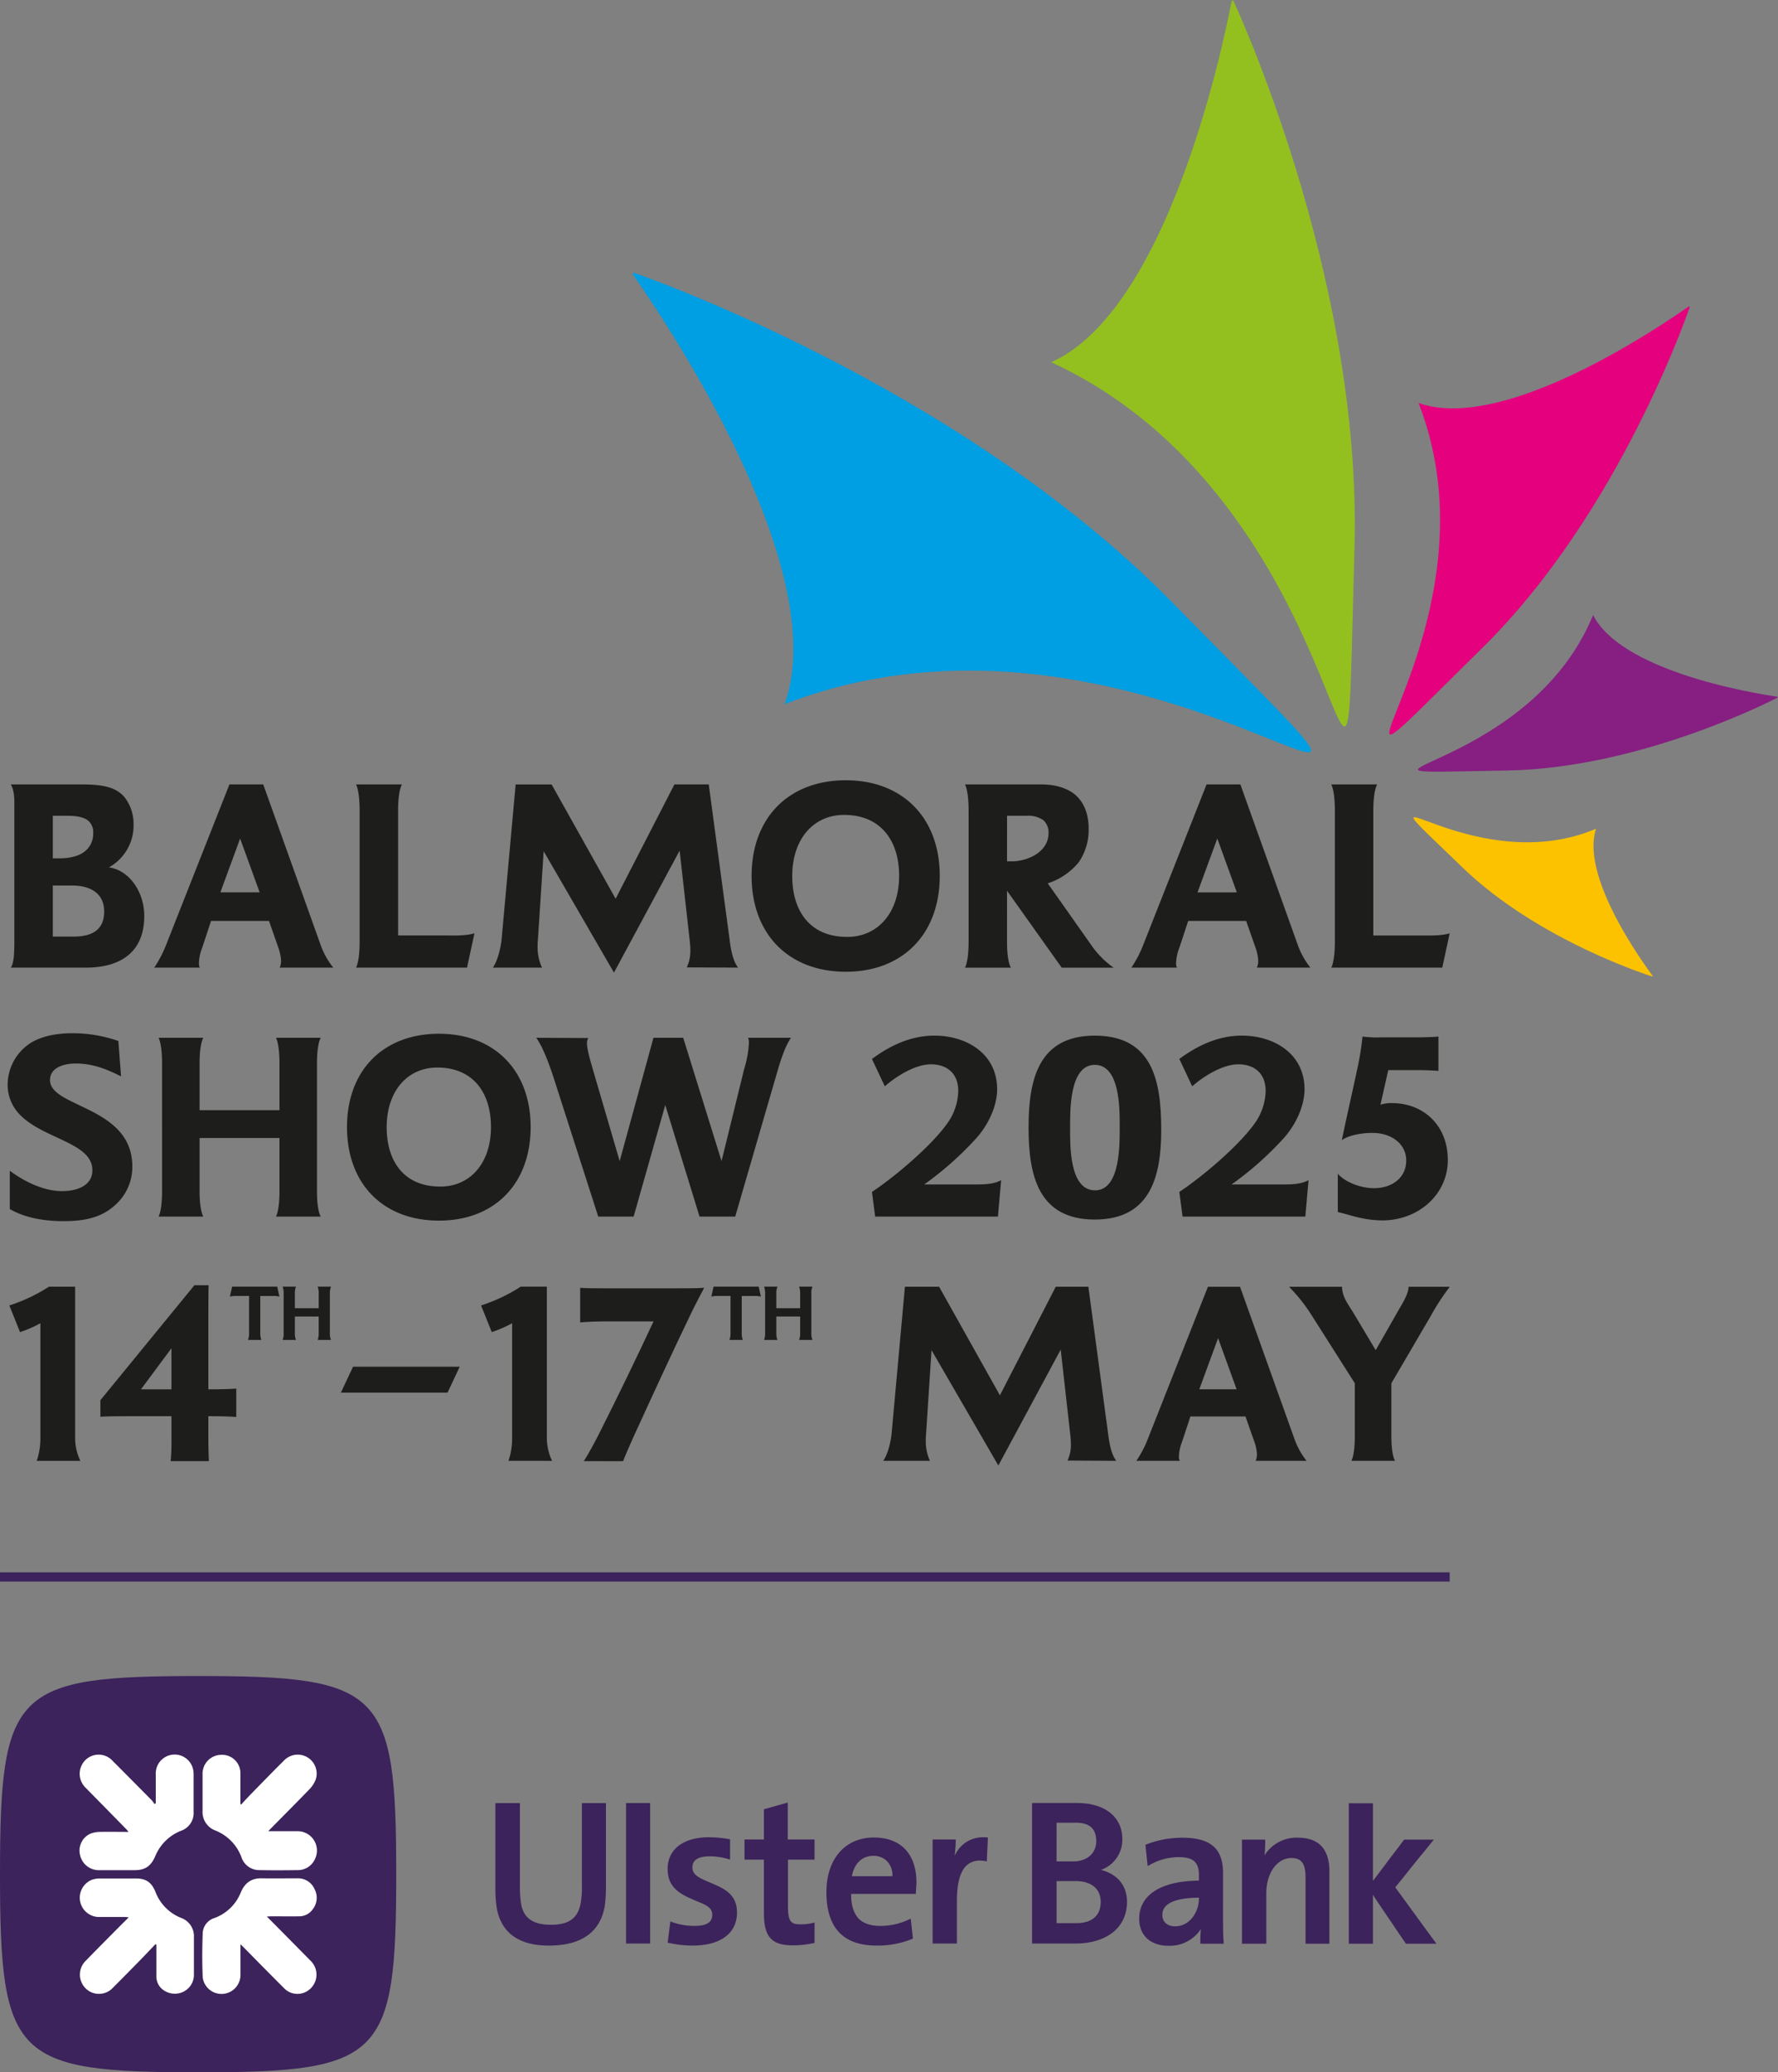 <svg xmlns="http://www.w3.org/2000/svg" xmlns:xlink="http://www.w3.org/1999/xlink" width="545.705" height="635.953" viewBox="0 0 545.705 635.953">
	<rect x="0" y="0" width="545.705" height="635.953" fill="#808080" stroke="none"/>
	<defs>
	  <clipPath id="clip-path">
		<rect id="Rectangle_1049" data-name="Rectangle 1049" width="545.705" height="635.953" transform="translate(0 -0.001)" fill="none"/>
	  </clipPath>
	  <clipPath id="clip-path-2">
		<path id="Path_825" data-name="Path 825" d="M194.241,84.129c-4.6-5.842,63.472,85.321,46.543,132.093l.4-.269c48.09-18.5,95.223-8.058,125.977,2.37,42.534,14.438,53.742,28.876-7.17-33.251C293.81,117.539,194.4,83.648,194.4,83.648Z" fill="none"/>
	  </clipPath>
	  <linearGradient id="linear-gradient" x1="-0.599" y1="2.443" x2="-0.595" y2="2.443" gradientUnits="objectBoundingBox">
		<stop offset="0" stop-color="#24195d"/>
		<stop offset="0.064" stop-color="#24195d"/>
		<stop offset="0.083" stop-color="#221f63"/>
		<stop offset="0.206" stop-color="#17468a"/>
		<stop offset="0.333" stop-color="#0f65a9"/>
		<stop offset="0.465" stop-color="#087ec2"/>
		<stop offset="0.602" stop-color="#0390d4"/>
		<stop offset="0.749" stop-color="#009ade"/>
		<stop offset="0.923" stop-color="#009ee2"/>
		<stop offset="1" stop-color="#009ee2"/>
	  </linearGradient>
	  <clipPath id="clip-path-3">
		<path id="Path_826" data-name="Path 826" d="M378.117,0c-.189,0-16.619,93.825-55.552,111.213l.4.091c98.579,45.9,89.06,189.42,92.754,56.674C418.057,84.306,378.495.115,378.495.115L378.077.3A1.812,1.812,0,0,0,378.117,0Z" fill="none"/>
	  </clipPath>
	  <linearGradient id="linear-gradient-2" x1="-0.675" y1="3.151" x2="-0.672" y2="3.151" gradientUnits="objectBoundingBox">
		<stop offset="0" stop-color="#005924"/>
		<stop offset="0.119" stop-color="#005924"/>
		<stop offset="0.165" stop-color="#136623"/>
		<stop offset="0.269" stop-color="#3a8122"/>
		<stop offset="0.377" stop-color="#5a9820"/>
		<stop offset="0.489" stop-color="#73a920"/>
		<stop offset="0.604" stop-color="#85b61f"/>
		<stop offset="0.728" stop-color="#8fbd1f"/>
		<stop offset="0.872" stop-color="#93c01f"/>
		<stop offset="1" stop-color="#93c01f"/>
	  </linearGradient>
	  <clipPath id="clip-path-4">
		<path id="Path_827" data-name="Path 827" d="M493.2,109.614c-18.126,9.861-42.048,19.723-57.912,14.031l.178.252c27.994,72.057-47.511,141.021,19.69,74.725,42.367-41.8,63.483-104.465,63.483-104.465l-.3-.1a1.515,1.515,0,0,0,.167-.143,275.413,275.413,0,0,1-25.308,15.7" fill="none"/>
	  </clipPath>
	  <linearGradient id="linear-gradient-3" x1="-2.205" y1="2.816" x2="-2.199" y2="2.816" gradientUnits="objectBoundingBox">
		<stop offset="0" stop-color="#520407"/>
		<stop offset="0.078" stop-color="#520407"/>
		<stop offset="0.082" stop-color="#550309"/>
		<stop offset="0.132" stop-color="#7b0228"/>
		<stop offset="0.186" stop-color="#9c0143"/>
		<stop offset="0.244" stop-color="#b60158"/>
		<stop offset="0.307" stop-color="#cb0069"/>
		<stop offset="0.378" stop-color="#d90075"/>
		<stop offset="0.464" stop-color="#e2007b"/>
		<stop offset="0.602" stop-color="#e5007e"/>
		<stop offset="1" stop-color="#e5007e"/>
	  </linearGradient>
	  <clipPath id="clip-path-5">
		<path id="Path_828" data-name="Path 828" d="M448.92,266.253C472.463,288.948,507.2,299.7,507.2,299.7l.046-.167c1.649,1.964-22.8-28.9-17.381-45.237l-.15.1c-16.716,6.987-33.376,3.608-44.109.247-6.11-1.919-10.3-3.849-11.454-3.849-1.574,0,2.435,3.551,14.771,15.452" fill="none"/>
	  </clipPath>
	  <linearGradient id="linear-gradient-4" x1="-4.644" y1="4.681" x2="-4.633" y2="4.681" gradientUnits="objectBoundingBox">
		<stop offset="0" stop-color="#d25208"/>
		<stop offset="0.162" stop-color="#d25208"/>
		<stop offset="0.197" stop-color="#de7305"/>
		<stop offset="0.235" stop-color="#e98f03"/>
		<stop offset="0.277" stop-color="#f1a502"/>
		<stop offset="0.321" stop-color="#f7b500"/>
		<stop offset="0.372" stop-color="#fabf00"/>
		<stop offset="0.442" stop-color="#fcc200"/>
		<stop offset="1" stop-color="#fcc200"/>
	  </linearGradient>
	  <clipPath id="clip-path-6">
		<path id="Path_829" data-name="Path 829" d="M488.9,188.869c-20.675,50.232-92.514,48.731-26.184,47.58,41.814-.756,82.921-22.41,82.921-22.41l-.092-.206a1.182,1.182,0,0,0,.155.012c-.372-.114-47.242-6.231-56.783-25.17Z" fill="none"/>
	  </clipPath>
	  <linearGradient id="linear-gradient-5" x1="-2.601" y1="3.864" x2="-2.594" y2="3.864" gradientUnits="objectBoundingBox">
		<stop offset="0" stop-color="#130a25"/>
		<stop offset="0.035" stop-color="#130a25"/>
		<stop offset="0.161" stop-color="#351040"/>
		<stop offset="0.295" stop-color="#521557"/>
		<stop offset="0.438" stop-color="#69196a"/>
		<stop offset="0.593" stop-color="#791c77"/>
		<stop offset="0.767" stop-color="#831e7e"/>
		<stop offset="1" stop-color="#861f81"/>
	  </linearGradient>
	</defs>
	<g id="Group_845" data-name="Group 845" transform="translate(0 0.001)">
	  <g id="Group_832" data-name="Group 832">
		<g id="Group_831" data-name="Group 831" clip-path="url(#clip-path)">
		  <path id="Path_818" data-name="Path 818" d="M11.277,448.3a21.636,21.636,0,0,0,1.122-7.371v-34.86a35.3,35.3,0,0,1-6.254,2.721l-3.281-8.173a51.431,51.431,0,0,0,12.181-5.767h8.012v46.079a16.39,16.39,0,0,0,1.6,7.371ZM26.242,296.952c11.717,0,18.04-5.56,18.04-15.846,0-7.583-4.805-14.163-10.876-14.919a14.693,14.693,0,0,0,7.588-13.235,13.354,13.354,0,0,0-2.863-8.43c-2.531-2.784-5.985-3.8-13.155-3.8H3.311c1.266,2.193,1.088,5.063,1.088,7.754v40.639c0,4.295-.246,6.58-1.088,7.834H26.242m.928-45.008a4.616,4.616,0,0,1,1.431,3.791,6.839,6.839,0,0,1-2.1,5.137c-1.775,1.684-4.638,2.537-8.275,2.537H16.208V250.34h4.307c3.287,0,5.389.5,6.655,1.6m-5.229,19.8c6.494,0,10.033,2.875,10.033,8.012s-3.121,7.668-9.357,7.668H16.208v-15.68h5.733m80.35,25.205a24.018,24.018,0,0,1-3.8-6.735l-17.7-49.492H70.42l-19.3,48.9a35.745,35.745,0,0,1-3.792,7.33H61.314a3.361,3.361,0,0,1-.252-1.6A14.159,14.159,0,0,1,62.07,290.8l2.7-8.178H82.561l2.864,8.178a13.989,13.989,0,0,1,.847,4.134,5.405,5.405,0,0,1-.429,2.016Zm-22.6-23.1H67.637L73.7,257.328Zm65.926,12.56c-2.7.841-6.483.67-9.278.67H122.183V248.653c0-2.107.167-6.07,1.18-7.926H109.286c.922,1.942,1.094,5.819,1.094,7.926v40.461c0,2.108-.172,5.9-1.094,7.84h34.053Zm80.929,10.538c-1.678-2.1-2.274-5.9-2.606-8.51l-6.414-47.717H206.995L188.949,275.8,169.3,240.728H158.264l-4.307,47.459c-.246,2.612-1.18,6.58-2.691,8.768h15.09a14.8,14.8,0,0,1-1.351-6.574,15.04,15.04,0,0,1,.091-2.022l1.764-27.14,21.579,37.254,20.153-37.432,3.11,27.73c.092.934.178,1.862.178,2.789a11.813,11.813,0,0,1-1.094,5.315Zm33.053,1.268c17.444,0,28.829-11.557,28.829-29.419,0-17.794-11.385-29.345-28.829-29.345-17.542,0-28.921,11.551-28.921,29.345,0,17.862,11.379,29.419,28.921,29.419M275.956,268.8c0,11.288-6.494,18.716-15.938,18.716-11.889,0-16.866-8.522-16.866-18.636,0-11.385,6.494-18.8,15.938-18.8,11.213,0,16.866,7.921,16.866,18.63ZM341.8,296.957a27.274,27.274,0,0,1-6.906-6.992l-13.321-18.888a20.239,20.239,0,0,0,9.524-6.489,17.507,17.507,0,0,0,3.035-10.205c0-4.885-1.6-8.43-4.387-10.709-2.531-1.936-5.985-2.95-10.2-2.95H296.186c.933,1.941,1.1,5.819,1.1,7.932v40.461c0,2.107-.172,5.9-1.1,7.84h14.082c-1.008-1.855-1.191-5.567-1.191-7.674V273.351l16.786,23.606Zm-19.981-41.308c0,5.818-6.4,8.682-11.374,8.682h-1.363V250.34h5.991a8.243,8.243,0,0,1,5.148,1.345,5.159,5.159,0,0,1,1.6,4.049Zm80.378,41.3a24.143,24.143,0,0,1-3.8-6.735l-17.7-49.492H370.321l-19.306,48.9a34.874,34.874,0,0,1-3.791,7.33h14a3.291,3.291,0,0,1-.258-1.6,14.338,14.338,0,0,1,1.02-4.552l2.691-8.178h17.794l2.869,8.178a13.982,13.982,0,0,1,.842,4.134,5.4,5.4,0,0,1-.424,2.016Zm-22.588-23.1H367.543l6.071-16.529Zm65.335,12.56c-2.7.841-6.494.67-9.278.67H421.5V248.653c0-2.107.167-6.07,1.174-7.926H408.6c.927,1.942,1.1,5.819,1.1,7.926v40.461c0,2.108-.172,5.9-1.1,7.84h34.058ZM342.619,448.3c-1.6-2-2.165-5.606-2.486-8.092l-6.088-45.334H324.034l-17.14,33.319L288.229,394.87H277.738l-4.089,45.1c-.235,2.48-1.117,6.243-2.56,8.327h14.334a14.173,14.173,0,0,1-1.277-6.248,15.476,15.476,0,0,1,.08-1.924l1.678-25.789,20.509,35.4,19.139-35.565,2.967,26.35c.08.882.16,1.764.16,2.646a11.2,11.2,0,0,1-1.042,5.045Zm58.387,0a23.129,23.129,0,0,1-3.6-6.409l-16.82-47.012h-9.851L352.39,441.329a33.689,33.689,0,0,1-3.608,6.964h13.3a3.177,3.177,0,0,1-.241-1.518,13.554,13.554,0,0,1,.962-4.329l2.56-7.766h16.9l2.726,7.766a13.179,13.179,0,0,1,.8,3.928,5.141,5.141,0,0,1-.4,1.919Zm-21.465-21.946H368.087l5.768-15.7Zm59.592-22.506a68.964,68.964,0,0,1,5.848-8.969H432.324c0,2.079-1.924,5.206-2.961,6.964l-7.13,12.5-6.89-11.534c-1.523-2.48-3.441-4.886-3.441-7.927H395.637a52.345,52.345,0,0,1,6.97,8.809L415.825,424.5v16.344c0,2-.161,5.607-1.043,7.446h13.379c-.963-1.759-1.123-5.447-1.123-7.446V424.5l12.1-20.663M19.054,365.533c-5.594,0-11.521-2.877-16.043-6.254v11.765c4.855,2.8,10.86,3.7,16.454,3.7,5.843,0,11.437-.822,15.881-4.938a15.612,15.612,0,0,0,5.266-11.849c0-18.508-25.263-18.014-25.263-26.49,0-4.033,4.61-5.1,7.821-5.1,5.266,0,9.376,1.645,13.987,3.95l-.828-10.86a43.079,43.079,0,0,0-14.065-2.388c-4.116,0-8.971.661-12.67,2.877A15.3,15.3,0,0,0,2.35,332.627a12.982,12.982,0,0,0,3.378,9.049c7.154,7.9,22.624,8.8,22.624,17.442,0,5.016-5.182,6.415-9.3,6.415m79.395,7.817c-.745-1.317-1.156-4.116-1.156-7.649V326.206c0-3.538.411-6.415,1.156-7.732H84.706c.661,1.317,1.072,4.194,1.072,7.732v14.482H61.26V326.206c0-3.538.411-6.415,1.149-7.732H48.672c.656,1.317,1.067,4.194,1.067,7.732V365.7c0,3.533-.411,6.332-1.067,7.649H62.409c-.738-1.317-1.149-4.194-1.149-7.649V349.242H85.778V365.7c0,3.533-.411,6.332-1.072,7.649Zm36.28,1.234c17.031,0,28.135-11.271,28.135-28.713,0-17.359-11.1-28.635-28.135-28.635-17.115,0-28.224,11.276-28.224,28.635,0,17.442,11.109,28.713,28.224,28.713m15.959-28.713c0,11.026-6.333,18.264-15.548,18.264-11.6,0-16.459-8.31-16.459-18.181,0-11.109,6.338-18.347,15.553-18.347,10.943,0,16.454,7.732,16.454,18.181Zm87.8-16.7c.905-3.127,2.389-7.982,4.277-10.693H229.6a3.953,3.953,0,0,1,.25,1.728,33.167,33.167,0,0,1-1.483,7.976l-6.91,28.141L209.69,318.475h-9.132L190.193,356.32l-8.066-27.563c-.577-1.977-1.972-6.582-1.972-8.554a2.873,2.873,0,0,1,.411-1.65l-15.964-.078c2.222,3.2,4.033,8.388,5.266,12.093l13.742,42.783h10.86l9.71-34.229,10.526,34.229h10.943l12.837-44.183" fill="#1d1d1b"/>
		  <path id="Path_819" data-name="Path 819" d="M241.78,564.5H250v6.19h-8.155V585.04c0,4.661.964,5.491,3.707,5.491a15.092,15.092,0,0,0,4.448-.556v6.257l-.29.068a30.009,30.009,0,0,1-6.287.691c-6.571,0-8.959-2.539-8.959-9.9V570.688h-5.956V564.5h5.956V555.23l7.317-2.056Zm-24.062,13.123c-3.286-1.372-5.207-2.33-5.207-4.537,0-2.671,2.46-3.422,5.421-3.422a19.733,19.733,0,0,1,6.141,1.026v-6.25a35.16,35.16,0,0,0-6.56-.618c-7.6,0-12.6,3.579-12.6,9.68,0,5.777,3.706,7.694,8.355,9.69,3.217,1.307,5.34,2.058,5.34,4.454,0,2.281-1.783,3.372-5.416,3.372a19.855,19.855,0,0,1-7.448-1.376l-.831,6.519a34.617,34.617,0,0,0,7.673.9c8.279,0,13.611-3.571,13.611-10.164,0-5.9-4.37-7.492-8.477-9.274m-25.573,18.811h7.4V553.321h-7.4Zm-13.553-17.979a30.309,30.309,0,0,1-.214,4.529c-.609,5.292-3.277,7.692-9.291,7.692-5.492,0-8.294-2.064-9.115-6.177a32.793,32.793,0,0,1-.4-5.287V553.323h-7.526v26.5a33.979,33.979,0,0,0,.541,6.391c1.568,7.067,6.777,10.849,15.875,10.849,10.061,0,15.869-4.2,17.181-12.356a46.593,46.593,0,0,0,.333-6.182v-25.2h-7.385Zm102.694-.691-.208,3.432H261.237v.273c0,3.236.762,5.629,2.272,7.284,1.493,1.513,3.684,2.264,6.637,2.264a20.141,20.141,0,0,0,8.891-2l.488-.2.673,6.11L280,595a27.886,27.886,0,0,1-10.956,2.058c-10.262,0-15.4-5.494-15.4-16.415,0-10.164,5.748-16.748,14.576-16.748,8.277,0,13.064,5.077,13.064,13.866m-7.384-1.99a6.2,6.2,0,0,0-1.64-4.6,5.735,5.735,0,0,0-4.24-1.646c-3.492,0-5.824,2.4-6.571,6.248Zm19.116-6.248c.2-1.858.324-3.507.324-4.68V564.5h-7.1v31.936h7.454V583.391c0-5.7,1.092-9.4,3.215-11.122a5.886,5.886,0,0,1,3.758-1.307,9.664,9.664,0,0,1,2.2.277l.342-7.343a12.068,12.068,0,0,0-1.511-.076,9.363,9.363,0,0,0-8.678,5.7m141.629,18.453c-3.068-4.188-6.293-8.642-6.428-8.782.135-.14,3.147-3.846,6.022-7.492,1.709-2.122,3.684-4.461,5.816-7.148H430.95c-1.569,2.138-3.079,4.061-4.379,5.776-2.249,3.028-4.647,6.184-5.188,6.868V553.381h-7.406v43.11h7.406V581.456c.48.82,3.073,4.672,5.477,8.171,1.426,2.131,2.936,4.392,4.651,6.864h9.369c-2.317-3.153-4.383-5.967-6.233-8.514m-36.208-24.023a11.555,11.555,0,0,0-10.335,5.42,34.588,34.588,0,0,0,.2-4.471v-.347h-7.116v31.935h7.467V581.058c0-6.265,3.282-10.862,7.721-10.862,3.085,0,4.313,1.723,4.313,5.844v20.451h7.331V574.258c0-6.8-3.293-10.3-9.586-10.3m-23.067,23.613c0,2.956,0,6.045.2,8.525v.4H368.39v-.332a40.439,40.439,0,0,1,.2-4.194,11.459,11.459,0,0,1-9.914,5.152c-5.541,0-9.032-3.156-9.032-8.309,0-7.352,6.777-11.609,18.333-11.678v-1.656c0-4.038-1.776-5.553-6.149-5.553a17.8,17.8,0,0,0-9.107,2.472l-.48.275-.689-6.517.275-.143a30.889,30.889,0,0,1,11.021-2.055c8.759,0,12.526,3.364,12.526,10.84Zm-7.4-5.217c-7.451.067-11.224,1.855-11.224,5.293,0,2.115,1.518,3.5,3.906,3.5,4.512,0,7.318-4.388,7.318-8.509ZM345.9,583.657c0,7.551-5.816,12.777-16.005,12.777H316.758V553.307h13.82c8.419,0,13.887,4.194,13.887,11.053a9.781,9.781,0,0,1-6.577,9.474c4.458,1.1,8.012,4.254,8.012,9.823m-21.617-12.429h5.191c3.921,0,6.991-2.338,6.991-6.184,0-4.04-2.261-5.694-6.3-5.694h-5.878Zm13.543,12.429c0-4.2-3.075-6.395-7.739-6.395h-5.8v12.912h6.159c4.167,0,7.384-1.913,7.384-6.517" fill="#3c235b" fill-rule="evenodd"/>
		  <path id="Path_820" data-name="Path 820" d="M121.614,575.141c0,56.4-4.413,60.811-60.8,60.811S0,631.539,0,575.141s4.413-60.8,60.811-60.8,60.8,4.413,60.8,60.8" fill="#3c235b"/>
		  <path id="Path_821" data-name="Path 821" d="M47.805,553.372v-9a5.8,5.8,0,0,1,11.463-1.381,7.459,7.459,0,0,1,.155,1.6v11.362a5.778,5.778,0,0,1-3.971,5.917,14.181,14.181,0,0,0-7.833,7.833c-1.3,2.963-3.071,4.212-6.267,4.212H30.045a5.894,5.894,0,0,1-5.475-4.654,5.675,5.675,0,0,1,3.187-6.545,8.126,8.126,0,0,1,2.738-.543c2.916-.062,5.84,0,8.95,0-.256-.318-.4-.535-.574-.714q-6.282-6.429-12.595-12.835a5.956,5.956,0,0,1-.846-7.538A5.784,5.784,0,0,1,34.5,540.3c4.041,4.033,8.043,8.1,12.06,12.161a12.752,12.752,0,0,1,.892,1.163c.116-.085.233-.155.349-.233" fill="#fff"/>
		  <path id="Path_822" data-name="Path 822" d="M81.9,588.139c2.552,2.575,4.87,4.909,7.182,7.251l6.2,6.282a5.917,5.917,0,0,1,.227,8.366l0,0-.07.07a5.715,5.715,0,0,1-8.081.2c-.085-.078-.163-.163-.241-.24-4.172-4.165-8.3-8.369-12.408-12.549-.233-.24-.489-.465-.908-.861v9.493a5.814,5.814,0,0,1-11.594.558c-.179-4.459-.155-8.934,0-13.386a5.1,5.1,0,0,1,3.6-4.715,13.818,13.818,0,0,0,8.12-7.911c1.241-2.9,3.234-4.335,6.368-4.281,3.691.063,7.391,0,11.09,0a5.531,5.531,0,0,1,5.2,3.405,5.669,5.669,0,0,1-.644,6.142,4.979,4.979,0,0,1-3.986,2.11c-2.885.062-5.77,0-8.663,0Z" fill="#fff"/>
		  <path id="Path_823" data-name="Path 823" d="M47.72,596.624c-1.551,1.6-3.048,3.226-4.607,4.808-2.776,2.839-5.56,5.677-8.376,8.477a5.826,5.826,0,0,1-6.98,1.35,5.95,5.95,0,0,1-2.576-8.009l0,0a6.113,6.113,0,0,1,1.155-1.551c3.389-3.482,6.817-6.933,10.237-10.384.916-.931,1.862-1.846,2.947-2.917-.457-.054-.7-.108-.961-.108H30.324a5.925,5.925,0,0,1-2.117-11.424,7.5,7.5,0,0,1,2.482-.4h11.09c3.1,0,4.816,1.28,5.949,4.165a13.959,13.959,0,0,0,7.755,7.9,5.957,5.957,0,0,1,4.033,6.011v11.47a5.754,5.754,0,0,1-3.738,5.429,6.027,6.027,0,0,1-6.445-1.435,5.22,5.22,0,0,1-1.342-3.614v-9.609l-.279-.155" fill="#fff"/>
		  <path id="Path_824" data-name="Path 824" d="M82.317,561.957h8.927a5.932,5.932,0,0,1,5.428,8.531,5.73,5.73,0,0,1-5.428,3.412c-3.8.055-7.6.078-11.409,0a5.76,5.76,0,0,1-5.754-4.025,14.058,14.058,0,0,0-7.957-8.12,6.057,6.057,0,0,1-3.956-6.072V544.422a5.786,5.786,0,0,1,5.654-5.9h.155a5.614,5.614,0,0,1,5.808,5.415V553.5s0,.062.186.318c1.039-1.109,2.024-2.2,3.048-3.25,3.405-3.474,6.794-6.98,10.229-10.384a5.816,5.816,0,0,1,9.71,5.731,8.722,8.722,0,0,1-2,3.187c-3.877,4.018-7.8,7.942-11.71,11.9-.272.264-.52.543-.947,1" fill="#fff"/>
		  <rect id="Rectangle_1048" data-name="Rectangle 1048" width="444.939" height="2.834" transform="translate(0 482.521)" fill="#3c235b"/>
		</g>
	  </g>
	  <g id="Group_834" data-name="Group 834">
		<g id="Group_833" data-name="Group 833" clip-path="url(#clip-path-2)">
		  <rect id="Rectangle_1050" data-name="Rectangle 1050" width="277.823" height="243.515" transform="translate(130.75 102.201) rotate(-22.103)" fill="url(#linear-gradient)"/>
		</g>
	  </g>
	  <g id="Group_836" data-name="Group 836">
		<g id="Group_835" data-name="Group 835" clip-path="url(#clip-path-3)">
		  <rect id="Rectangle_1051" data-name="Rectangle 1051" width="316.54" height="183.285" transform="matrix(0.295, -0.956, 0.956, 0.295, 237.803, 274.555)" fill="url(#linear-gradient-2)"/>
		</g>
	  </g>
	  <g id="Group_838" data-name="Group 838">
		<g id="Group_837" data-name="Group 837" clip-path="url(#clip-path-4)">
		  <rect id="Rectangle_1052" data-name="Rectangle 1052" width="167.565" height="197.155" transform="translate(348.491 103.56) rotate(-13.742)" fill="url(#linear-gradient-3)"/>
		</g>
	  </g>
	  <g id="Group_840" data-name="Group 840">
		<g id="Group_839" data-name="Group 839" clip-path="url(#clip-path-5)">
		  <rect id="Rectangle_1053" data-name="Rectangle 1053" width="91.519" height="86.059" transform="matrix(0.806, -0.592, 0.592, 0.806, 408.376, 268.598)" fill="url(#linear-gradient-4)"/>
		</g>
	  </g>
	  <g id="Group_842" data-name="Group 842">
		<g id="Group_841" data-name="Group 841" clip-path="url(#clip-path-6)">
		  <rect id="Rectangle_1054" data-name="Rectangle 1054" width="151.901" height="125.491" transform="translate(372.976 204.537) rotate(-34.114)" fill="url(#linear-gradient-5)"/>
		</g>
	  </g>
	  <g id="Group_844" data-name="Group 844">
		<g id="Group_843" data-name="Group 843" clip-path="url(#clip-path)">
		  <path id="Path_830" data-name="Path 830" d="M85.769,397.9l-.687-3.064H71.246l-.688,3.064a7.106,7.106,0,0,1,2.033-.2h3.855v11.208a6.541,6.541,0,0,1-.321,2.285H80.2a6.537,6.537,0,0,1-.315-2.285V397.707h3.871a7.161,7.161,0,0,1,2.039.2Zm15.821,13.3a5.479,5.479,0,0,1-.344-2.279v-11.78a5.592,5.592,0,0,1,.344-2.3H97.5a6.124,6.124,0,0,1,.321,2.3v4.317H90.5v-4.317a5.613,5.613,0,0,1,.343-2.3h-4.1a6.154,6.154,0,0,1,.315,2.3v11.78a6.028,6.028,0,0,1-.315,2.279h4.1a5.592,5.592,0,0,1-.343-2.279v-4.908h7.313v4.908A6,6,0,0,1,97.5,411.2Z" fill="#1d1d1b"/>
		  <path id="Path_831" data-name="Path 831" d="M233.536,397.9l-.687-3.064H219.013l-.688,3.064a7.1,7.1,0,0,1,2.033-.2h3.855v11.208a6.538,6.538,0,0,1-.321,2.285h4.072a6.534,6.534,0,0,1-.315-2.285V397.706h3.871a7.161,7.161,0,0,1,2.039.2Z" fill="#1d1d1b"/>
		  <path id="Path_832" data-name="Path 832" d="M249.357,411.2a5.479,5.479,0,0,1-.344-2.279v-11.78a5.592,5.592,0,0,1,.344-2.3h-4.1a6.124,6.124,0,0,1,.321,2.3v4.317H238.27v-4.317a5.511,5.511,0,0,1,.343-2.3h-4.1a6.154,6.154,0,0,1,.315,2.3v11.78a6.028,6.028,0,0,1-.315,2.279h4.1a5.489,5.489,0,0,1-.343-2.279v-4.908h7.313v4.908a6,6,0,0,1-.321,2.279Z" fill="#1d1d1b"/>
		  <path id="Path_833" data-name="Path 833" d="M169.441,448.3a16.39,16.39,0,0,1-1.6-7.371V394.846h-8.012a51.355,51.355,0,0,1-12.181,5.767l3.282,8.173a35.3,35.3,0,0,0,6.254-2.721v34.86a21.61,21.61,0,0,1-1.123,7.371Z" fill="#1d1d1b"/>
		  <path id="Path_834" data-name="Path 834" d="M141.1,419.416H108.361l-3.734,7.943h32.735Z" fill="#1d1d1b"/>
		  <path id="Path_835" data-name="Path 835" d="M410.6,360.184c2.06,2.471,6.918,4.447,11.035,4.447,5.848,0,9.965-3.377,9.965-8.482s-4.529-8.483-10.376-8.483c-3.212,0-7.165.66-9.389,2.224,1.648-7.988,3.294-14.988,4.86-22.4a84.749,84.749,0,0,0,1.482-9.389,35.557,35.557,0,0,0,5.682.247h10.212c2.965,0,5.681-.082,7.411-.247v10.541c-2.059-.164-3.952-.246-6.588-.246h-8.812l-2.388,10.623a10.029,10.029,0,0,1,3.624-.494c9.3,0,17.047,6.588,17.047,17.458,0,10.541-8.977,18.529-20.094,18.529-6.012,0-10.788-1.976-13.671-2.553Z" fill="#1d1d1b"/>
		  <path id="Path_836" data-name="Path 836" d="M179.181,448.4c1.269-1.9,3.567-6.185,4.6-8.246,6.025-11.972,11.178-22.6,16.808-34.647H185.841c-2.854,0-6.184.159-7.77.317V395.2c1.744.159,4.995.159,7.77.159h22.517c2.616,0,5.867,0,7.769-.159-.951,1.744-2.378,4.519-3.567,6.9-6.581,13.638-12.131,25.768-18.235,39.088-1.111,2.537-2.538,5.708-3.093,7.215Z" fill="#1d1d1b"/>
		  <path id="Path_837" data-name="Path 837" d="M52.379,448.4a63.9,63.9,0,0,0,.238-7.136v-6.66H40.725c-2.775,0-7.136,0-9.911.159v-5.074l28.86-35.282h4.36c-.079,2.061-.079,6.026-.079,9.435v22.517q5.827,0,8.563-.238v8.721c-1.983-.158-4.916-.238-8.563-.238v6.66c0,2.855.079,5.313.159,7.136Zm-9.117-22.041h9.355V413.755Z" fill="#1d1d1b"/>
		  <path id="Path_838" data-name="Path 838" d="M307.273,362.163c-2.305,1.316-5.516,1.316-8.066,1.316H283.66a99.437,99.437,0,0,0,15.881-14.07c3.533-3.866,6.5-9.71,6.5-15.137,0-10.865-9.3-16.458-19.253-16.458-7.16,0-13.493,2.966-19.17,7.16l3.95,8.393c3.538-3.127,9.376-6.749,14.148-6.749,5.105,0,8.393,2.961,8.393,8.143a17.771,17.771,0,0,1-3.288,9.877c-4.855,6.91-16.131,16.453-23.2,21.141l.984,7.571h37.683Z" fill="#1d1d1b"/>
		  <path id="Path_839" data-name="Path 839" d="M401.618,362.163c-2.305,1.316-5.516,1.316-8.065,1.316H378.005a99.437,99.437,0,0,0,15.881-14.07c3.533-3.866,6.5-9.71,6.5-15.137,0-10.865-9.3-16.458-19.253-16.458-7.16,0-13.493,2.966-19.17,7.16l3.95,8.393c3.538-3.127,9.376-6.749,14.148-6.749,5.105,0,8.393,2.961,8.393,8.143a17.771,17.771,0,0,1-3.288,9.877c-4.855,6.91-16.131,16.453-23.2,21.141l.984,7.571h37.683Z" fill="#1d1d1b"/>
		  <path id="Path_840" data-name="Path 840" d="M336.008,317.817c-17.359,0-20.32,13.576-20.32,28.218s2.961,28.218,20.32,28.218c16.948,0,20.4-13,20.4-27.479,0-14.892-2.549-28.957-20.4-28.957m.083,47.471c-7.982,0-7.654-14.07-7.654-19.253,0-5.1-.245-19.253,7.571-19.253,7.649,0,7.649,13.165,7.649,18.264,0,5.183.494,20.242-7.566,20.242" fill="#1d1d1b"/>
		</g>
	  </g>
	</g>
  </svg>
  